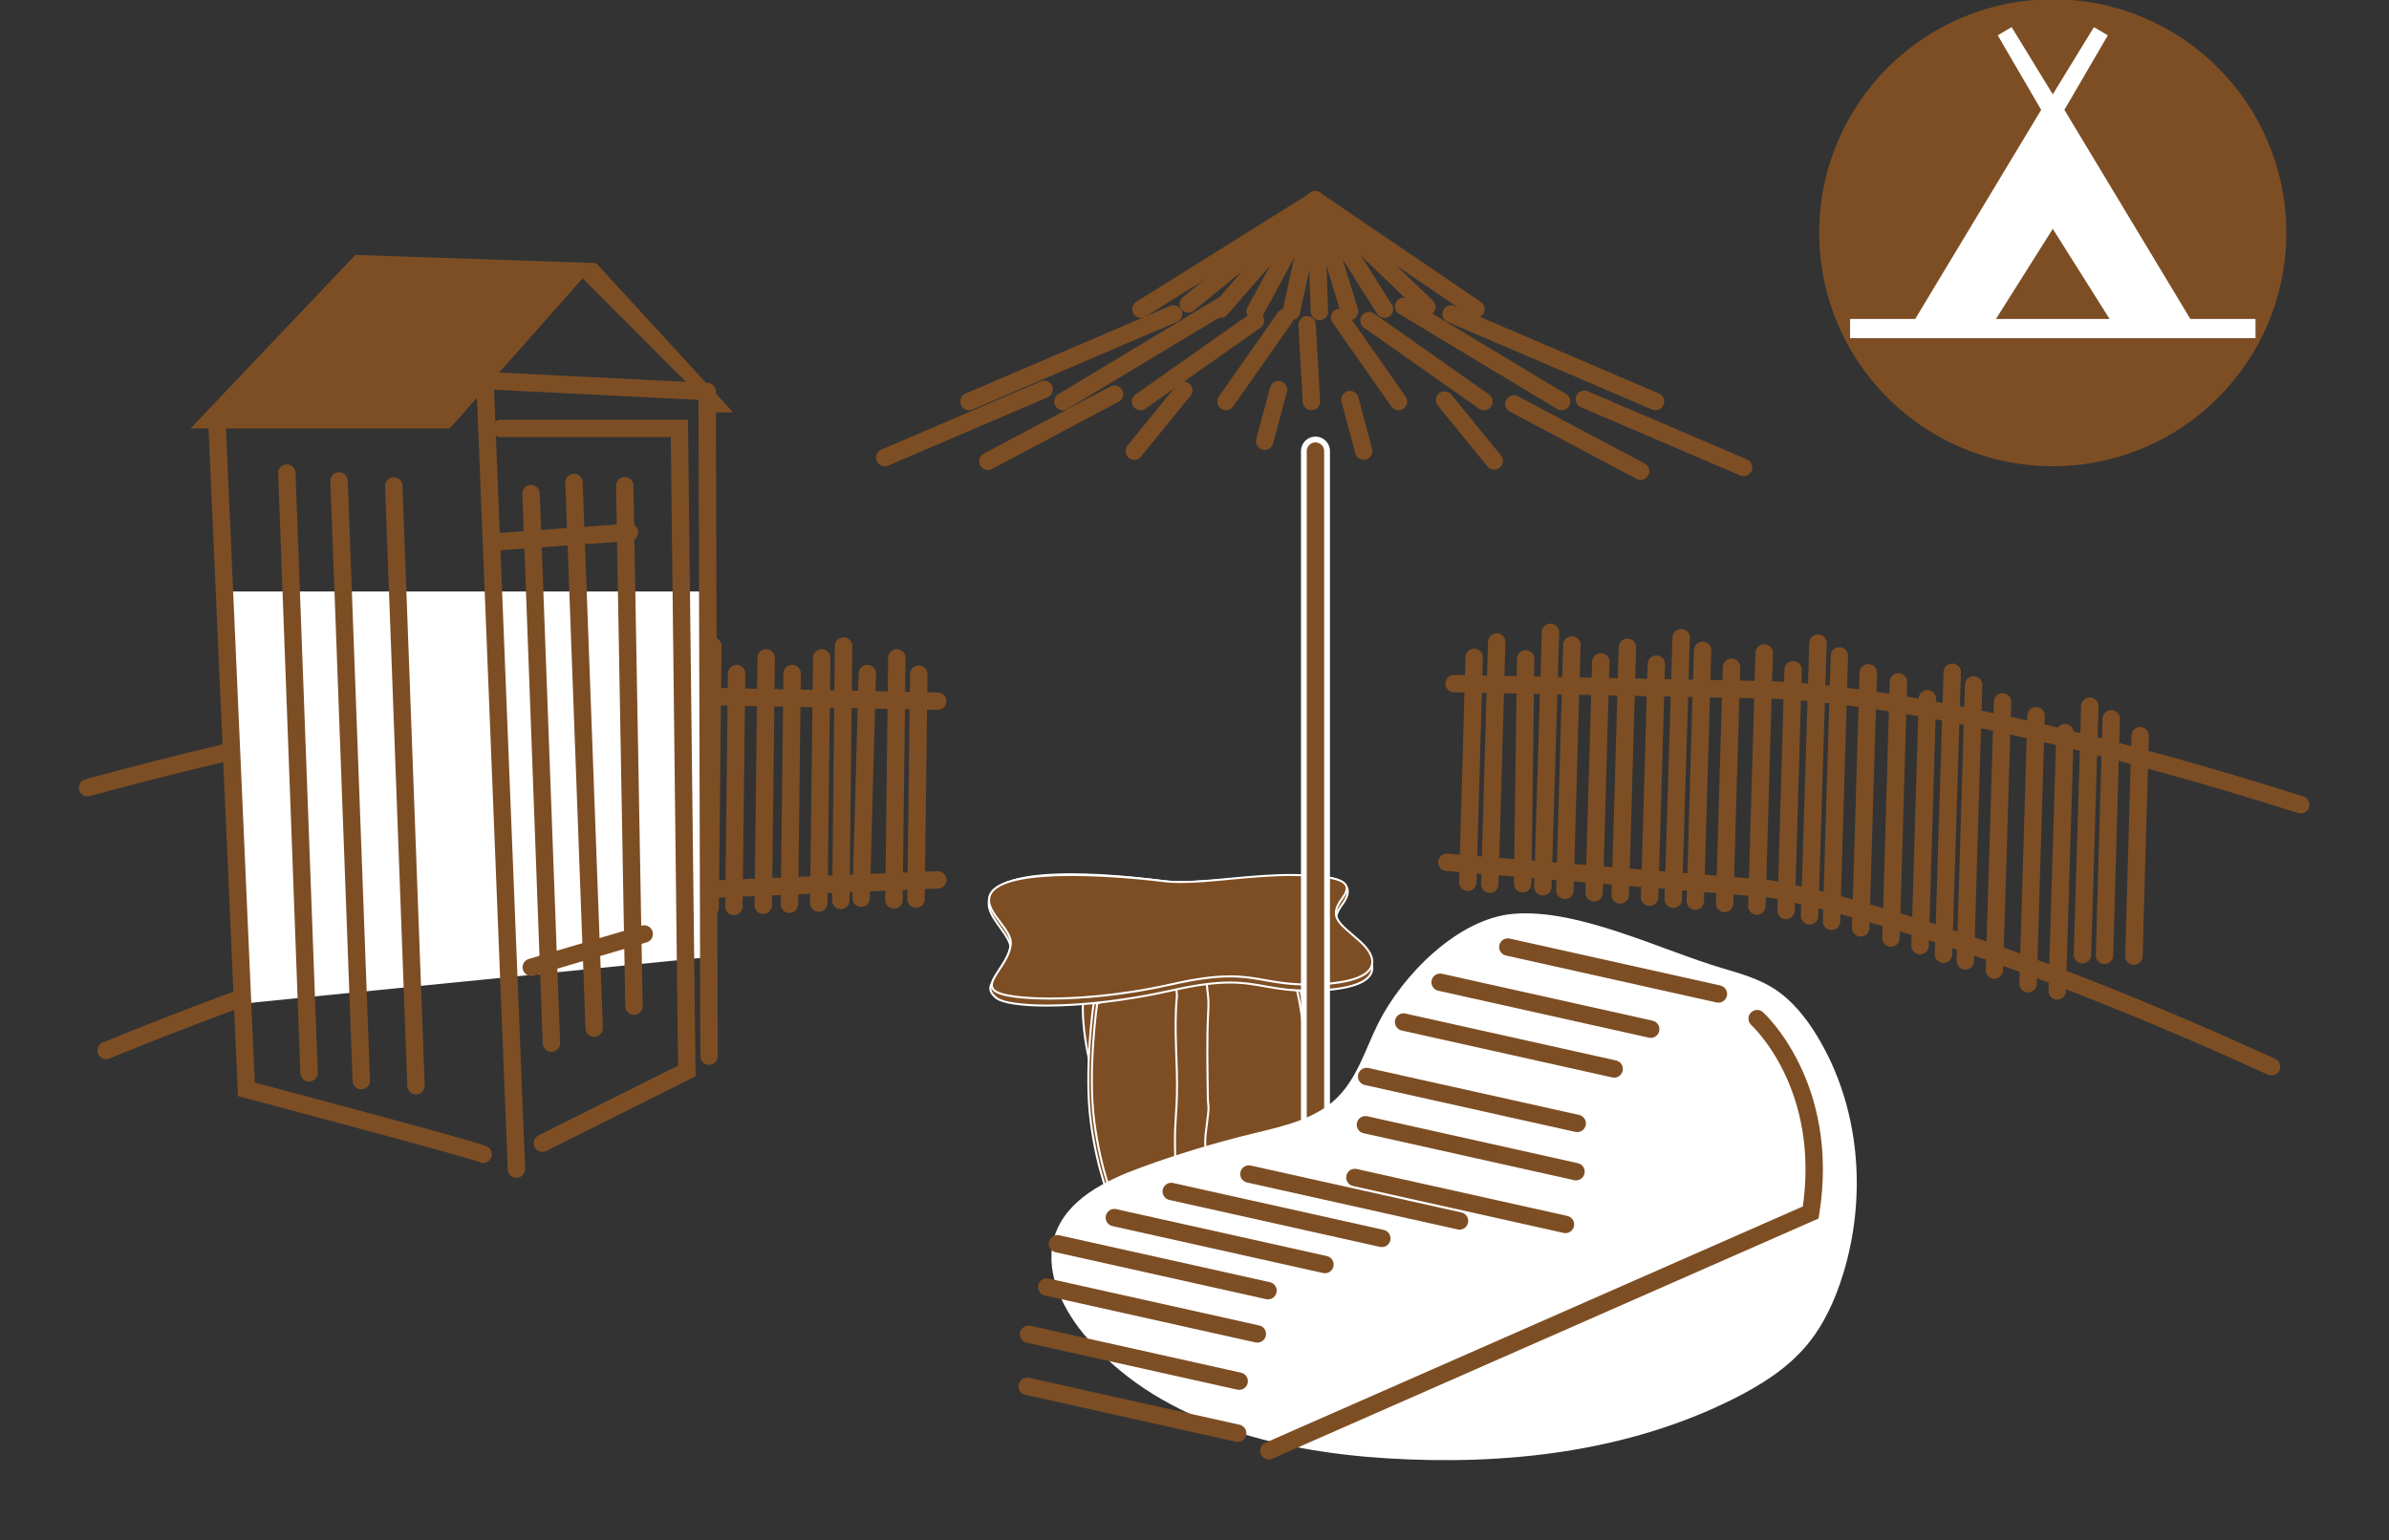 <svg xmlns="http://www.w3.org/2000/svg" xmlns:xlink="http://www.w3.org/1999/xlink" xmlns:serif="http://www.serif.com/" width="100%" height="100%" viewBox="0 0 890 574" xml:space="preserve" style="fill-rule:evenodd;clip-rule:evenodd;stroke-linecap:round;stroke-miterlimit:10;"><rect x="0" y="0" width="890" height="574" fill="#333333" stroke="none"/>    <g transform="matrix(1,0,0,1,23.908,-70.541)">        <g>            <g transform="matrix(0.762,0,0,0.762,58.459,63.275)">                <path d="M495.5,505.97L454.33,506.68" style="fill:none;fill-rule:nonzero;stroke:rgb(125,78,36);stroke-width:8.5px;"></path>                <path d="M495.5,537.9L454.33,538.61" style="fill:none;fill-rule:nonzero;stroke:rgb(125,78,36);stroke-width:8.5px;"></path>                <g>                    <path d="M458.92,495.74L458.92,566.14" style="fill:none;fill-rule:nonzero;stroke:rgb(125,78,36);stroke-width:8.5px;"></path>                    <path d="M490.9,495.74L490.9,562.18" style="fill:none;fill-rule:nonzero;stroke:rgb(125,78,36);stroke-width:8.5px;"></path>                </g>                <path d="M485.28,578.07C485.28,578.07 481.83,583.46 464.99,578.82C448.15,574.18 459.38,484.64 459.38,484.64L493.52,485.24L485.28,578.07Z" style="fill:rgb(125,78,36);fill-rule:nonzero;stroke:white;stroke-width:0.99px;stroke-linecap:butt;"></path>                <path d="M424.23,527.01C424.23,527.01 420.42,511.21 421.48,497.78C422.55,484.35 444.63,494.66 424.23,527.01Z" style="fill:rgb(125,78,36);fill-rule:nonzero;stroke:white;stroke-width:0.99px;stroke-linecap:butt;"></path>                <path d="M527.79,494.35C527.79,494.35 540.98,548.43 520.77,590.21L484.39,579.88L483.49,489C483.48,488.99 521.64,483.24 527.79,494.35Z" style="fill:rgb(125,78,36);fill-rule:nonzero;stroke:white;stroke-width:0.99px;stroke-linecap:butt;"></path>                <path d="M526.14,494.35C526.14,494.35 539.33,548.43 519.12,590.21C519.12,590.21 483.03,579.96 482.74,579.88C482.5,579.81 481.3,570.98 481.22,570.12C480.96,567.44 481.28,564.74 481.6,562.07C481.97,559.01 482.4,555.94 482.7,552.87C482.91,550.72 482.43,548.54 482.41,546.35C482.27,532.53 481.88,518.66 482.58,504.79C482.68,502.82 482.79,500.85 482.7,498.89C482.54,495.54 481.88,492.38 481.85,489C481.84,488.99 519.99,483.24 526.14,494.35Z" style="fill:rgb(125,78,36);fill-rule:nonzero;stroke:white;stroke-width:0.99px;stroke-linecap:butt;"></path>                <path d="M426.56,500.4C426.56,500.4 421.87,533.01 425.16,558.01C428.45,583.01 435.04,597.24 435.04,597.24L464.98,578.82L463.33,487.5L426.56,500.4Z" style="fill:rgb(125,78,36);fill-rule:nonzero;stroke:white;stroke-width:0.99px;stroke-linecap:butt;"></path>                <path d="M428.29,500.4C428.29,500.4 423.6,533.01 426.89,558.01C430.18,583.01 436.77,597.24 436.77,597.24C436.77,597.24 466.46,578.98 466.71,578.83C467.13,578.57 466.52,575.41 466.49,574.98C466.32,572.45 466.37,569.89 466.35,567.36C466.29,560.09 467.09,553 467.29,545.78C467.76,529.51 465.7,513.33 467.27,497.08C467.47,495.09 466.95,493.14 466.28,491.28C465.85,490.08 464.91,488.83 465.05,487.51C456.41,490.64 447.7,493.6 439.03,496.64C436.48,497.53 433.93,498.43 431.38,499.32C431.14,499.4 428.33,500.14 428.29,500.4Z" style="fill:rgb(125,78,36);fill-rule:nonzero;stroke:white;stroke-width:0.99px;stroke-linecap:butt;"></path>                <g>                    <path d="M403.75,501.28C391.45,501.28 382.3,499.95 379.27,497.72C377.35,496.31 376.32,494.91 376.13,493.44C375.8,490.95 377.84,488.41 380.2,485.47C382.8,482.23 385.74,478.56 386.06,474.05C386.31,470.57 383.65,466.89 380.83,463C378.42,459.67 375.93,456.23 375.42,452.97C374.98,450.13 375.65,447.64 377.42,445.57C382.24,439.94 395.02,437.08 415.41,437.08C434.4,437.08 454.35,439.59 460.9,440.42C463.44,440.74 466.35,440.9 469.8,440.9C477.06,440.9 485.6,440.2 494.64,439.46C504.99,438.61 515.68,437.74 526.08,437.74C530.19,437.74 533.9,437.88 537.41,438.15C544.47,438.71 549.09,440.62 550.41,443.53C551.38,445.67 550.64,448.42 548.21,451.71C541.98,460.1 545.47,463.1 553.11,469.67C554.29,470.69 555.59,471.8 556.97,473.04C561.75,477.33 563.7,481.56 562.47,484.97C561.15,488.63 555.54,493.14 536.32,493.89C534.66,493.95 533.03,493.99 531.46,493.99C522.26,493.99 516.15,492.9 510.24,491.85C504.97,490.91 499.99,490.02 493.31,490.02C485.48,490.02 476.37,491.25 464.66,493.9C443.92,498.59 421.72,501.28 403.75,501.28Z" style="fill:rgb(125,78,36);fill-rule:nonzero;"></path>                    <path d="M415.42,436.6L415.42,437.59C434.38,437.59 454.3,440.1 460.85,440.93C463.41,441.25 466.34,441.41 469.81,441.41C477.09,441.41 485.64,440.71 494.69,439.97C505.03,439.12 515.71,438.25 526.09,438.25C530.19,438.25 533.88,438.39 537.38,438.66C544.25,439.21 548.72,441.01 549.97,443.75C550.86,445.72 550.14,448.3 547.82,451.43C541.32,460.19 545.15,463.49 552.79,470.06C553.95,471.06 555.26,472.19 556.64,473.42C559.31,475.82 563.56,480.49 562,484.81C560.21,489.78 551.08,492.83 536.3,493.4C534.65,493.46 533.02,493.5 531.46,493.5C522.3,493.5 516.21,492.42 510.33,491.37C505.03,490.43 500.03,489.53 493.31,489.53C485.44,489.53 476.3,490.77 464.55,493.43C443.84,498.12 421.68,500.8 403.75,500.8C391.55,500.8 382.51,499.51 379.56,497.34C377.75,496.01 376.79,494.72 376.62,493.39C376.32,491.11 378.3,488.65 380.58,485.8C383.22,482.5 386.22,478.77 386.55,474.11C386.81,470.45 384.1,466.7 381.23,462.74C378.86,459.46 376.4,456.07 375.91,452.93C375.48,450.2 376.1,447.91 377.8,445.93C382.45,440.49 395.46,437.62 415.41,437.62L415.42,436.6M415.41,436.6C393.44,436.6 372.89,439.97 374.93,453.06C376.04,460.19 386,467.75 385.56,474.02C384.81,484.65 368.79,490.64 378.97,498.13C382.11,500.44 391.13,501.79 403.75,501.79C419.84,501.79 441.77,499.59 464.77,494.39C477.59,491.49 486.36,490.52 493.31,490.52C507.36,490.52 513.93,494.49 531.46,494.49C533,494.49 534.62,494.46 536.34,494.39C567.33,493.19 567.48,481.81 557.3,472.68C547.12,463.55 541.73,461.3 548.62,452.02C555.51,442.74 548.39,438.55 537.47,437.68C533.78,437.39 529.97,437.26 526.1,437.26C506.45,437.26 485.23,440.42 469.81,440.42C466.59,440.42 463.62,440.28 460.97,439.95C452.89,438.92 433.66,436.6 415.41,436.6Z" style="fill:white;fill-rule:nonzero;"></path>                </g>                <g>                    <path d="M405.26,497.87C392.8,497.87 382.82,496.65 379.22,494.69C377.89,493.97 377.12,493.13 376.88,492.13C376.33,489.93 378.25,487.03 380.48,483.66C382.95,479.92 385.75,475.69 386.07,471.06C386.3,467.73 383.69,464.26 380.92,460.58C378.29,457.09 375.58,453.48 375.44,450.04C375.36,448.1 376.03,446.43 377.47,444.94C382.2,440.02 395.47,437.42 415.84,437.42C435.99,437.42 456.93,439.93 460.92,440.43C463.36,440.74 466.07,440.89 469.2,440.89C476.21,440.89 484.25,440.13 492.77,439.33C502.64,438.4 512.84,437.44 523.11,437.44C526.91,437.44 530.39,437.57 533.75,437.84C540.81,438.4 548.47,439.28 550,442.64C550.69,444.15 550.08,446.2 548.21,448.72C541.98,457.11 545.47,460.11 553.11,466.68C554.29,467.7 555.59,468.81 556.97,470.05C561.75,474.33 563.7,478.57 562.47,481.98C561.15,485.64 555.54,490.15 536.32,490.9C534.66,490.96 533.03,491 531.47,491C522.26,491 516.15,489.91 510.25,488.86C504.98,487.92 500,487.03 493.32,487.03C485.49,487.03 476.38,488.26 464.67,490.91C437.86,496.97 415.94,497.87 405.26,497.87Z" style="fill:rgb(125,78,36);fill-rule:nonzero;"></path>                    <path d="M415.83,437.91C435.94,437.91 456.86,440.42 460.85,440.92C463.31,441.23 466.04,441.38 469.2,441.38C476.23,441.38 484.29,440.62 492.82,439.81C502.67,438.88 512.86,437.92 523.12,437.92C526.91,437.92 530.38,438.05 533.73,438.32C538.73,438.72 548.04,439.46 549.57,442.83C550.18,444.17 549.59,446.04 547.83,448.41C541.33,457.17 545.16,460.47 552.8,467.04C553.96,468.04 555.27,469.17 556.65,470.4C559.32,472.8 563.57,477.47 562.01,481.79C560.22,486.76 551.09,489.81 536.31,490.38C534.66,490.44 533.03,490.48 531.47,490.48C522.31,490.48 516.22,489.4 510.34,488.35C505.04,487.41 500.04,486.51 493.32,486.51C485.45,486.51 476.31,487.75 464.56,490.41C437.81,496.46 415.93,497.37 405.27,497.37C390.47,497.37 382.24,495.76 379.47,494.25C378.27,493.6 377.58,492.86 377.37,492C376.87,490.01 378.83,487.06 380.9,483.92C383.4,480.13 386.24,475.84 386.57,471.08C386.82,467.57 384.15,464.02 381.32,460.27C378.74,456.84 376.07,453.3 375.94,450.01C375.87,448.22 376.49,446.66 377.83,445.27C382.45,440.46 395.59,437.91 415.83,437.91M415.82,436.92C394.55,436.92 374.53,439.69 374.93,450.06C375.21,457.27 386,464.75 385.56,471.02C384.81,481.65 370.44,490.48 378.97,495.13C382.5,497.05 392.04,498.37 405.25,498.37C421.15,498.37 442.35,496.46 464.76,491.39C477.58,488.49 486.35,487.52 493.3,487.52C507.35,487.52 513.92,491.49 531.45,491.49C532.99,491.49 534.61,491.46 536.33,491.39C567.32,490.19 567.47,478.81 557.29,469.68C547.11,460.55 541.72,458.3 548.61,449.02C555.5,439.74 544.71,438.21 533.79,437.34C530.26,437.06 526.69,436.94 523.1,436.94C503.75,436.94 484.12,440.4 469.18,440.4C466.25,440.4 463.49,440.27 460.96,439.95C452.79,438.91 433.86,436.92 415.82,436.92Z" style="fill:white;fill-rule:nonzero;"></path>                </g>            </g>            <g transform="matrix(0.762,0,0,0.762,85.034,72.035)">                <path d="M500.16,95.87L437.96,146.68" style="fill:none;fill-rule:nonzero;stroke:rgb(125,78,36);stroke-width:8.5px;"></path>                <g>                    <path d="M500.16,218.64L500.16,562.18" style="fill:none;fill-rule:nonzero;stroke:white;stroke-width:14.17px;stroke-linecap:butt;"></path>                    <path d="M500.16,218.64L500.16,562.18" style="fill:none;fill-rule:nonzero;stroke:rgb(125,78,36);stroke-width:8.5px;"></path>                </g>                <path d="M500.16,95.87L554.63,148.12" style="fill:none;fill-rule:nonzero;stroke:rgb(125,78,36);stroke-width:8.5px;"></path>                <path d="M500.16,95.87L414.85,149.23" style="fill:none;fill-rule:nonzero;stroke:rgb(125,78,36);stroke-width:8.5px;"></path>                <path d="M500.16,95.87L453.81,149.23" style="fill:none;fill-rule:nonzero;stroke:rgb(125,78,36);stroke-width:8.5px;"></path>                <path d="M500.16,95.87L470.69,150.34" style="fill:none;fill-rule:nonzero;stroke:rgb(125,78,36);stroke-width:8.5px;"></path>                <path d="M500.16,95.87L488.41,150.34" style="fill:none;fill-rule:nonzero;stroke:rgb(125,78,36);stroke-width:8.5px;"></path>                <path d="M500.16,95.87L502.09,150.34" style="fill:none;fill-rule:nonzero;stroke:rgb(125,78,36);stroke-width:8.5px;"></path>                <path d="M500.16,95.87L516.83,150.34" style="fill:none;fill-rule:nonzero;stroke:rgb(125,78,36);stroke-width:8.5px;"></path>                <path d="M500.16,95.87L533.9,149.23" style="fill:none;fill-rule:nonzero;stroke:rgb(125,78,36);stroke-width:8.5px;"></path>                <path d="M500.16,95.87L578.62,149.23" style="fill:none;fill-rule:nonzero;stroke:rgb(125,78,36);stroke-width:8.5px;"></path>                <path d="M566.43,151.56L666.4,194.4" style="fill:none;fill-rule:nonzero;stroke:rgb(125,78,36);stroke-width:8.5px;"></path>                <path d="M543.25,147.9L620.5,194.4" style="fill:none;fill-rule:nonzero;stroke:rgb(125,78,36);stroke-width:8.5px;"></path>                <path d="M526.35,154.82L582.54,194.4" style="fill:none;fill-rule:nonzero;stroke:rgb(125,78,36);stroke-width:8.5px;"></path>                <path d="M511.95,153.31L540.75,194.4" style="fill:none;fill-rule:nonzero;stroke:rgb(125,78,36);stroke-width:8.5px;"></path>                <path d="M430.76,151.56L330.78,194.4" style="fill:none;fill-rule:nonzero;stroke:rgb(125,78,36);stroke-width:8.5px;"></path>                <path d="M453.93,147.9L376.69,194.4" style="fill:none;fill-rule:nonzero;stroke:rgb(125,78,36);stroke-width:8.5px;"></path>                <path d="M470.83,154.82L414.64,194.4" style="fill:none;fill-rule:nonzero;stroke:rgb(125,78,36);stroke-width:8.5px;"></path>                <path d="M485.24,153.31L456.43,194.4" style="fill:none;fill-rule:nonzero;stroke:rgb(125,78,36);stroke-width:8.5px;"></path>                <path d="M496.09,156.85L498.18,194.4" style="fill:none;fill-rule:nonzero;stroke:rgb(125,78,36);stroke-width:8.5px;"></path>                <path d="M631.6,193.27L709.5,226.64" style="fill:none;fill-rule:nonzero;stroke:rgb(125,78,36);stroke-width:8.5px;"></path>                <path d="M597.19,195.61L659.12,228.47" style="fill:none;fill-rule:nonzero;stroke:rgb(125,78,36);stroke-width:8.5px;"></path>                <path d="M563.31,193.71L587.55,223.47" style="fill:none;fill-rule:nonzero;stroke:rgb(125,78,36);stroke-width:8.5px;"></path>                <path d="M517.03,193.44L523.74,218.64" style="fill:none;fill-rule:nonzero;stroke:rgb(125,78,36);stroke-width:8.5px;"></path>                <path d="M367.5,188.44L289.6,221.81" style="fill:none;fill-rule:nonzero;stroke:rgb(125,78,36);stroke-width:8.5px;"></path>                <path d="M401.91,190.78L339.98,223.64" style="fill:none;fill-rule:nonzero;stroke:rgb(125,78,36);stroke-width:8.5px;"></path>                <path d="M435.79,188.88L411.55,218.64" style="fill:none;fill-rule:nonzero;stroke:rgb(125,78,36);stroke-width:8.5px;"></path>                <path d="M482.07,188.61L475.36,213.81" style="fill:none;fill-rule:nonzero;stroke:rgb(125,78,36);stroke-width:8.5px;"></path>            </g>            <g transform="matrix(0.762,0,0,0.762,85.034,72.035)">                <path d="M530.96,498.22C524.63,510.88 520.65,525.26 510.48,535.11C499.76,545.49 484.28,548.8 469.79,552.32C451.21,556.83 432.88,562.38 414.92,568.94C397.57,575.27 378.73,584.43 372.83,601.93C367.25,618.5 375.61,636.64 386.65,650.2C421.49,692.99 480.31,707.85 535.39,711.23C593.21,714.78 652.89,708.08 704.65,682.07C717.72,675.5 730.42,667.56 739.91,656.43C748.63,646.2 754.29,633.68 758.21,620.83C769.96,582.36 766.24,538.75 745.26,504.43C739.8,495.51 733.09,487.1 724.27,481.48C716.79,476.72 708.14,474.17 699.62,471.68C669.39,462.85 628.84,442.23 596.95,444.93C569.54,447.26 542.59,475.16 530.96,498.22Z" style="fill:white;fill-rule:nonzero;"></path>            </g>            <g transform="matrix(0.762,0,0,0.762,81.296,62.922)">                <path d="M320.39,352.9L172.94,349.83C172.94,349.83 91.97,344.11 -95.28,395.22" style="fill:none;fill-rule:nonzero;stroke:rgb(125,78,36);stroke-width:8.5px;"></path>                <path d="M320.39,440.28L162.73,446.76C162.73,446.76 78.06,456.56 -86.18,523.71" style="fill:none;fill-rule:nonzero;stroke:rgb(125,78,36);stroke-width:8.5px;"></path>                <path d="M311.11,339.69L309.78,449.67" style="fill:none;fill-rule:nonzero;stroke:rgb(125,78,36);stroke-width:8.5px;"></path>                <path d="M285.96,339.38L282.95,449.23" style="fill:none;fill-rule:nonzero;stroke:rgb(125,78,36);stroke-width:8.5px;"></path>                <path d="M300.41,331.72L298.99,450.11" style="fill:none;fill-rule:nonzero;stroke:rgb(125,78,36);stroke-width:8.5px;"></path>                <path d="M274.36,325.94L273.03,450.32" style="fill:none;fill-rule:nonzero;stroke:rgb(125,78,36);stroke-width:8.5px;"></path>                <path d="M249.21,339.38L247.88,452.21" style="fill:none;fill-rule:nonzero;stroke:rgb(125,78,36);stroke-width:8.5px;"></path>                <path d="M263.67,331.72L262.24,451.62" style="fill:none;fill-rule:nonzero;stroke:rgb(125,78,36);stroke-width:8.5px;"></path>                <path d="M222.06,339.38L220.73,453.3" style="fill:none;fill-rule:nonzero;stroke:rgb(125,78,36);stroke-width:8.5px;"></path>                <path d="M236.52,331.72L235.09,452.74" style="fill:none;fill-rule:nonzero;stroke:rgb(125,78,36);stroke-width:8.5px;"></path>                <path d="M210.46,325.94L209.13,453.81" style="fill:none;fill-rule:nonzero;stroke:rgb(125,78,36);stroke-width:8.5px;"></path>                <path d="M185.31,339.38L183.98,454.84" style="fill:none;fill-rule:nonzero;stroke:rgb(125,78,36);stroke-width:8.5px;"></path>                <path d="M199.77,331.72L198.34,454.25" style="fill:none;fill-rule:nonzero;stroke:rgb(125,78,36);stroke-width:8.5px;"></path>                <path d="M155.19,339.38L153.86,457.07" style="fill:none;fill-rule:nonzero;stroke:rgb(125,78,36);stroke-width:8.5px;"></path>                <path d="M169.64,331.72L168.21,455.49" style="fill:none;fill-rule:nonzero;stroke:rgb(125,78,36);stroke-width:8.5px;"></path>                <path d="M143.59,325.94L142.26,459.21" style="fill:none;fill-rule:nonzero;stroke:rgb(125,78,36);stroke-width:8.5px;"></path>                <path d="M118.44,339.38L117.11,464.05" style="fill:none;fill-rule:nonzero;stroke:rgb(125,78,36);stroke-width:8.5px;"></path>                <path d="M132.89,331.72L131.47,461.47" style="fill:none;fill-rule:nonzero;stroke:rgb(125,78,36);stroke-width:8.5px;"></path>                <path d="M89.08,350.9L87.75,471.59" style="fill:none;fill-rule:nonzero;stroke:rgb(125,78,36);stroke-width:8.5px;"></path>                <path d="M103.53,343.23L102.1,468.45" style="fill:none;fill-rule:nonzero;stroke:rgb(125,78,36);stroke-width:8.5px;"></path>                <path d="M77.48,337.46L76.15,475.29" style="fill:none;fill-rule:nonzero;stroke:rgb(125,78,36);stroke-width:8.5px;"></path>                <path d="M52.33,350.9L51,481.99" style="fill:none;fill-rule:nonzero;stroke:rgb(125,78,36);stroke-width:8.5px;"></path>                <path d="M66.79,343.23L65.36,478.1" style="fill:none;fill-rule:nonzero;stroke:rgb(125,78,36);stroke-width:8.5px;"></path>                <path d="M21.24,364.71L19.91,490.95" style="fill:none;fill-rule:nonzero;stroke:rgb(125,78,36);stroke-width:8.5px;"></path>                <path d="M35.7,357.05L34.27,488.04" style="fill:none;fill-rule:nonzero;stroke:rgb(125,78,36);stroke-width:8.5px;"></path>                <path d="M9.65,351.28L8.32,472.77" style="fill:none;fill-rule:nonzero;stroke:rgb(125,78,36);stroke-width:8.5px;"></path>                <path d="M-15.5,364.71L-16.83,472.46" style="fill:none;fill-rule:nonzero;stroke:rgb(125,78,36);stroke-width:8.5px;"></path>                <path d="M-1.05,357.05L-2.47,472.63" style="fill:none;fill-rule:nonzero;stroke:rgb(125,78,36);stroke-width:8.5px;"></path>            </g>            <g transform="matrix(0.762,0,0,0.762,31.592,59.927)">                <path d="M273.7,481.99L45.79,504.72L33.38,303.17L273.7,303.17L273.7,481.99Z" style="fill:white;fill-rule:nonzero;"></path>            </g>            <g transform="matrix(0.762,0,0,0.762,31.592,59.927)">                <path d="M164.27,200.03L179.66,585.65" style="fill:none;fill-rule:nonzero;stroke:rgb(125,78,36);stroke-width:8.5px;"></path>            </g>            <g transform="matrix(0.762,0,0,0.762,31.592,59.927)">                <path d="M273.81,530.43L272.9,205.43" style="fill:none;fill-rule:nonzero;stroke:rgb(125,78,36);stroke-width:8.5px;"></path>            </g>            <g transform="matrix(0.762,0,0,0.762,31.592,59.927)">                <path d="M242.12,470.68L186.9,486.97" style="fill:none;fill-rule:nonzero;stroke:rgb(125,78,36);stroke-width:8.5px;"></path>            </g>            <g transform="matrix(0.762,0,0,0.762,31.592,59.927)">                <path d="M163.36,578.41C160.64,576.6 47.63,546.66 47.63,546.66L33.38,223.38" style="fill:none;fill-rule:nonzero;stroke:rgb(125,78,36);stroke-width:8.5px;"></path>            </g>            <g transform="matrix(0.762,0,0,0.762,31.592,59.927)">                <path d="M192.33,572.98L262.94,537.67L259.32,223.44L171.96,223.44" style="fill:none;fill-rule:nonzero;stroke:rgb(125,78,36);stroke-width:8.5px;"></path>            </g>            <g transform="matrix(0.762,0,0,0.762,31.592,59.927)">                <path d="M67.4,245.26L78.27,538.58" style="fill:none;fill-rule:nonzero;stroke:rgb(125,78,36);stroke-width:8.5px;"></path>            </g>            <g transform="matrix(0.762,0,0,0.762,31.592,59.927)">                <path d="M92.94,249.12L103.8,542.43" style="fill:none;fill-rule:nonzero;stroke:rgb(125,78,36);stroke-width:8.5px;"></path>            </g>            <g transform="matrix(0.762,0,0,0.762,31.592,59.927)">                <path d="M119.68,251.55L130.55,544.87" style="fill:none;fill-rule:nonzero;stroke:rgb(125,78,36);stroke-width:8.5px;"></path>            </g>            <g transform="matrix(0.762,0,0,0.762,31.592,59.927)">                <path d="M186.79,255.29L196.75,524.07" style="fill:none;fill-rule:nonzero;stroke:rgb(125,78,36);stroke-width:8.5px;"></path>            </g>            <g transform="matrix(0.762,0,0,0.762,31.592,59.927)">                <path d="M207.78,249.91L217.66,516.67" style="fill:none;fill-rule:nonzero;stroke:rgb(125,78,36);stroke-width:8.5px;"></path>            </g>            <g transform="matrix(0.762,0,0,0.762,31.592,59.927)">                <path d="M232.6,251.47L237.12,505.96" style="fill:none;fill-rule:nonzero;stroke:rgb(125,78,36);stroke-width:8.5px;"></path>            </g>            <g transform="matrix(0.762,0,0,0.762,31.592,59.927)">                <path d="M272.9,205.43L164.27,200.03" style="fill:none;fill-rule:nonzero;stroke:rgb(125,78,36);stroke-width:8.5px;"></path>            </g>            <g transform="matrix(0.762,0,0,0.762,31.592,59.927)">                <path d="M234.88,274.23L171.96,278.76" style="fill:none;fill-rule:nonzero;stroke:rgb(125,78,36);stroke-width:8.5px;"></path>            </g>            <g transform="matrix(0.762,0,0,0.762,31.592,59.927)">                <path d="M100.9,138.6L20.33,223.44L147.07,223.44L218.59,142.59L100.9,138.6Z" style="fill:rgb(125,78,36);fill-rule:nonzero;"></path>            </g>            <g transform="matrix(0.762,0,0,0.762,31.592,59.927)">                <path d="M277.43,215.59L285.58,215.59L218.59,142.59L211.99,150.05L277.43,215.59Z" style="fill:rgb(125,78,36);fill-rule:nonzero;"></path>            </g>            <g transform="matrix(1.066,0.035,-0.035,1.066,-28.588,56.959)">                <g transform="matrix(0.714,0,0,0.714,121.429,0)">                    <path d="M692.81,476.16L589.1,456.59" style="fill:none;fill-rule:nonzero;stroke:rgb(125,78,36);stroke-width:8.5px;"></path>                </g>                <g transform="matrix(0.714,0,0,0.714,121.429,0)">                    <path d="M660.28,494.46L556.56,474.89" style="fill:none;fill-rule:nonzero;stroke:rgb(125,78,36);stroke-width:8.5px;"></path>                </g>                <g transform="matrix(0.714,0,0,0.714,121.429,0)">                    <path d="M643.05,514.5L539.33,494.94" style="fill:none;fill-rule:nonzero;stroke:rgb(125,78,36);stroke-width:8.5px;"></path>                </g>                <g transform="matrix(0.714,0,0,0.714,121.429,0)">                    <path d="M625.85,541.73L522.14,522.17" style="fill:none;fill-rule:nonzero;stroke:rgb(125,78,36);stroke-width:8.5px;"></path>                </g>                <g transform="matrix(0.714,0,0,0.714,121.429,0)">                    <path d="M626.04,565.35L522.32,545.78" style="fill:none;fill-rule:nonzero;stroke:rgb(125,78,36);stroke-width:8.5px;"></path>                </g>                <g transform="matrix(0.714,0,0,0.714,121.429,0)">                    <path d="M621.73,591.32L518.01,571.75" style="fill:none;fill-rule:nonzero;stroke:rgb(125,78,36);stroke-width:8.5px;"></path>                </g>                <g transform="matrix(0.714,0,0,0.714,121.429,0)">                    <path d="M569.87,591.32L466.15,571.75" style="fill:none;fill-rule:nonzero;stroke:rgb(125,78,36);stroke-width:8.5px;"></path>                </g>                <g transform="matrix(0.714,0,0,0.714,121.429,0)">                    <path d="M532.17,601.1L428.45,581.53" style="fill:none;fill-rule:nonzero;stroke:rgb(125,78,36);stroke-width:8.5px;"></path>                </g>                <g transform="matrix(0.714,0,0,0.714,121.429,0)">                    <path d="M504.77,614.8L401.05,595.23" style="fill:none;fill-rule:nonzero;stroke:rgb(125,78,36);stroke-width:8.5px;"></path>                </g>                <g transform="matrix(0.714,0,0,0.714,121.429,0)">                    <path d="M477.36,628.5L373.64,608.93" style="fill:none;fill-rule:nonzero;stroke:rgb(125,78,36);stroke-width:8.5px;"></path>                </g>                <g transform="matrix(0.714,0,0,0.714,121.429,0)">                    <path d="M472.83,649.83L369.11,630.26" style="fill:none;fill-rule:nonzero;stroke:rgb(125,78,36);stroke-width:8.5px;"></path>                </g>                <g transform="matrix(0.714,0,0,0.714,121.429,0)">                    <path d="M464.72,673.22L361.01,653.65" style="fill:none;fill-rule:nonzero;stroke:rgb(125,78,36);stroke-width:8.5px;"></path>                </g>                <g transform="matrix(0.714,0,0,0.714,121.429,0)">                    <path d="M464.83,698.7L361.11,679.13" style="fill:none;fill-rule:nonzero;stroke:rgb(125,78,36);stroke-width:8.5px;"></path>                </g>                <g transform="matrix(0.714,0,0,0.714,121.429,0)">                    <path d="M712.15,487.6C712.15,487.6 749.25,518.91 741.46,581.53L480.31,706.77" style="fill:none;fill-rule:nonzero;stroke:rgb(125,78,36);stroke-width:8.5px;"></path>                </g>            </g>            <g transform="matrix(0.762,0.031,-0.031,0.762,114.696,47.705)">                <path d="M542.93,342.2L690.38,339.13C690.38,339.13 771.35,333.41 958.6,384.52" style="fill:none;fill-rule:nonzero;stroke:rgb(125,78,36);stroke-width:8.5px;"></path>                <path d="M542.93,429.58L700.59,436.06C700.59,436.06 785.26,445.86 949.5,513.01" style="fill:none;fill-rule:nonzero;stroke:rgb(125,78,36);stroke-width:8.5px;"></path>                <path d="M552.22,328.99L553.55,438.97" style="fill:none;fill-rule:nonzero;stroke:rgb(125,78,36);stroke-width:8.5px;"></path>                <path d="M577.37,328.68L580.37,438.53" style="fill:none;fill-rule:nonzero;stroke:rgb(125,78,36);stroke-width:8.5px;"></path>                <path d="M562.91,321.02L564.34,439.41" style="fill:none;fill-rule:nonzero;stroke:rgb(125,78,36);stroke-width:8.5px;"></path>                <path d="M588.96,315.24L590.29,439.61" style="fill:none;fill-rule:nonzero;stroke:rgb(125,78,36);stroke-width:8.5px;"></path>                <path d="M614.11,328.68L615.44,441.51" style="fill:none;fill-rule:nonzero;stroke:rgb(125,78,36);stroke-width:8.5px;"></path>                <path d="M599.66,321.02L601.09,440.92" style="fill:none;fill-rule:nonzero;stroke:rgb(125,78,36);stroke-width:8.5px;"></path>                <path d="M641.27,328.68L642.6,442.6" style="fill:none;fill-rule:nonzero;stroke:rgb(125,78,36);stroke-width:8.5px;"></path>                <path d="M626.81,321.02L628.24,442.04" style="fill:none;fill-rule:nonzero;stroke:rgb(125,78,36);stroke-width:8.5px;"></path>                <path d="M652.86,315.24L654.19,443.1" style="fill:none;fill-rule:nonzero;stroke:rgb(125,78,36);stroke-width:8.5px;"></path>                <path d="M678.01,328.68L679.34,444.14" style="fill:none;fill-rule:nonzero;stroke:rgb(125,78,36);stroke-width:8.5px;"></path>                <path d="M663.56,321.02L664.98,443.55" style="fill:none;fill-rule:nonzero;stroke:rgb(125,78,36);stroke-width:8.5px;"></path>                <path d="M708.14,328.68L709.47,446.37" style="fill:none;fill-rule:nonzero;stroke:rgb(125,78,36);stroke-width:8.5px;"></path>                <path d="M693.69,321.02L695.11,444.79" style="fill:none;fill-rule:nonzero;stroke:rgb(125,78,36);stroke-width:8.5px;"></path>                <path d="M719.74,315.24L721.07,448.51" style="fill:none;fill-rule:nonzero;stroke:rgb(125,78,36);stroke-width:8.5px;"></path>                <path d="M744.89,328.68L746.22,453.35" style="fill:none;fill-rule:nonzero;stroke:rgb(125,78,36);stroke-width:8.5px;"></path>                <path d="M730.43,321.02L731.86,450.76" style="fill:none;fill-rule:nonzero;stroke:rgb(125,78,36);stroke-width:8.5px;"></path>                <path d="M774.25,340.19L775.58,460.89" style="fill:none;fill-rule:nonzero;stroke:rgb(125,78,36);stroke-width:8.5px;"></path>                <path d="M759.79,332.53L761.22,457.75" style="fill:none;fill-rule:nonzero;stroke:rgb(125,78,36);stroke-width:8.5px;"></path>                <path d="M785.85,326.76L787.18,464.59" style="fill:none;fill-rule:nonzero;stroke:rgb(125,78,36);stroke-width:8.5px;"></path>                <path d="M811,340.19L812.33,471.29" style="fill:none;fill-rule:nonzero;stroke:rgb(125,78,36);stroke-width:8.5px;"></path>                <path d="M796.54,332.53L797.97,467.4" style="fill:none;fill-rule:nonzero;stroke:rgb(125,78,36);stroke-width:8.5px;"></path>                <path d="M842.08,354.01L843.41,480.24" style="fill:none;fill-rule:nonzero;stroke:rgb(125,78,36);stroke-width:8.5px;"></path>                <path d="M827.63,346.35L829.05,477.34" style="fill:none;fill-rule:nonzero;stroke:rgb(125,78,36);stroke-width:8.5px;"></path>                <path d="M853.68,340.57L855.01,462.07" style="fill:none;fill-rule:nonzero;stroke:rgb(125,78,36);stroke-width:8.5px;"></path>                <path d="M878.83,354.01L880.16,461.75" style="fill:none;fill-rule:nonzero;stroke:rgb(125,78,36);stroke-width:8.5px;"></path>                <path d="M864.37,346.35L865.8,461.93" style="fill:none;fill-rule:nonzero;stroke:rgb(125,78,36);stroke-width:8.5px;"></path>            </g>            <g transform="matrix(1.067,0,0,1.067,-41.392,-59.747)">                <g transform="matrix(0.714,0,0,0.714,634.9,-310.122)">                    <circle cx="137.55" cy="719.21" r="114.2" style="fill:rgb(125,78,36);"></circle>                </g>                <g transform="matrix(0.714,0,0,0.714,634.9,-310.122)">                    <path d="M204.83,761.39L143.23,659.1L164.47,622.64L157.67,618.63L137.55,651.49L117.43,618.63L110.63,622.64L131.87,659.1L70.27,761.39L38.43,761.39L38.43,770.75L236.69,770.75L236.69,761.39L204.83,761.39ZM137.55,717.31L165.33,761.38L109.77,761.38L137.55,717.31Z" style="fill:white;fill-rule:nonzero;"></path>                </g>            </g>        </g>    </g></svg>